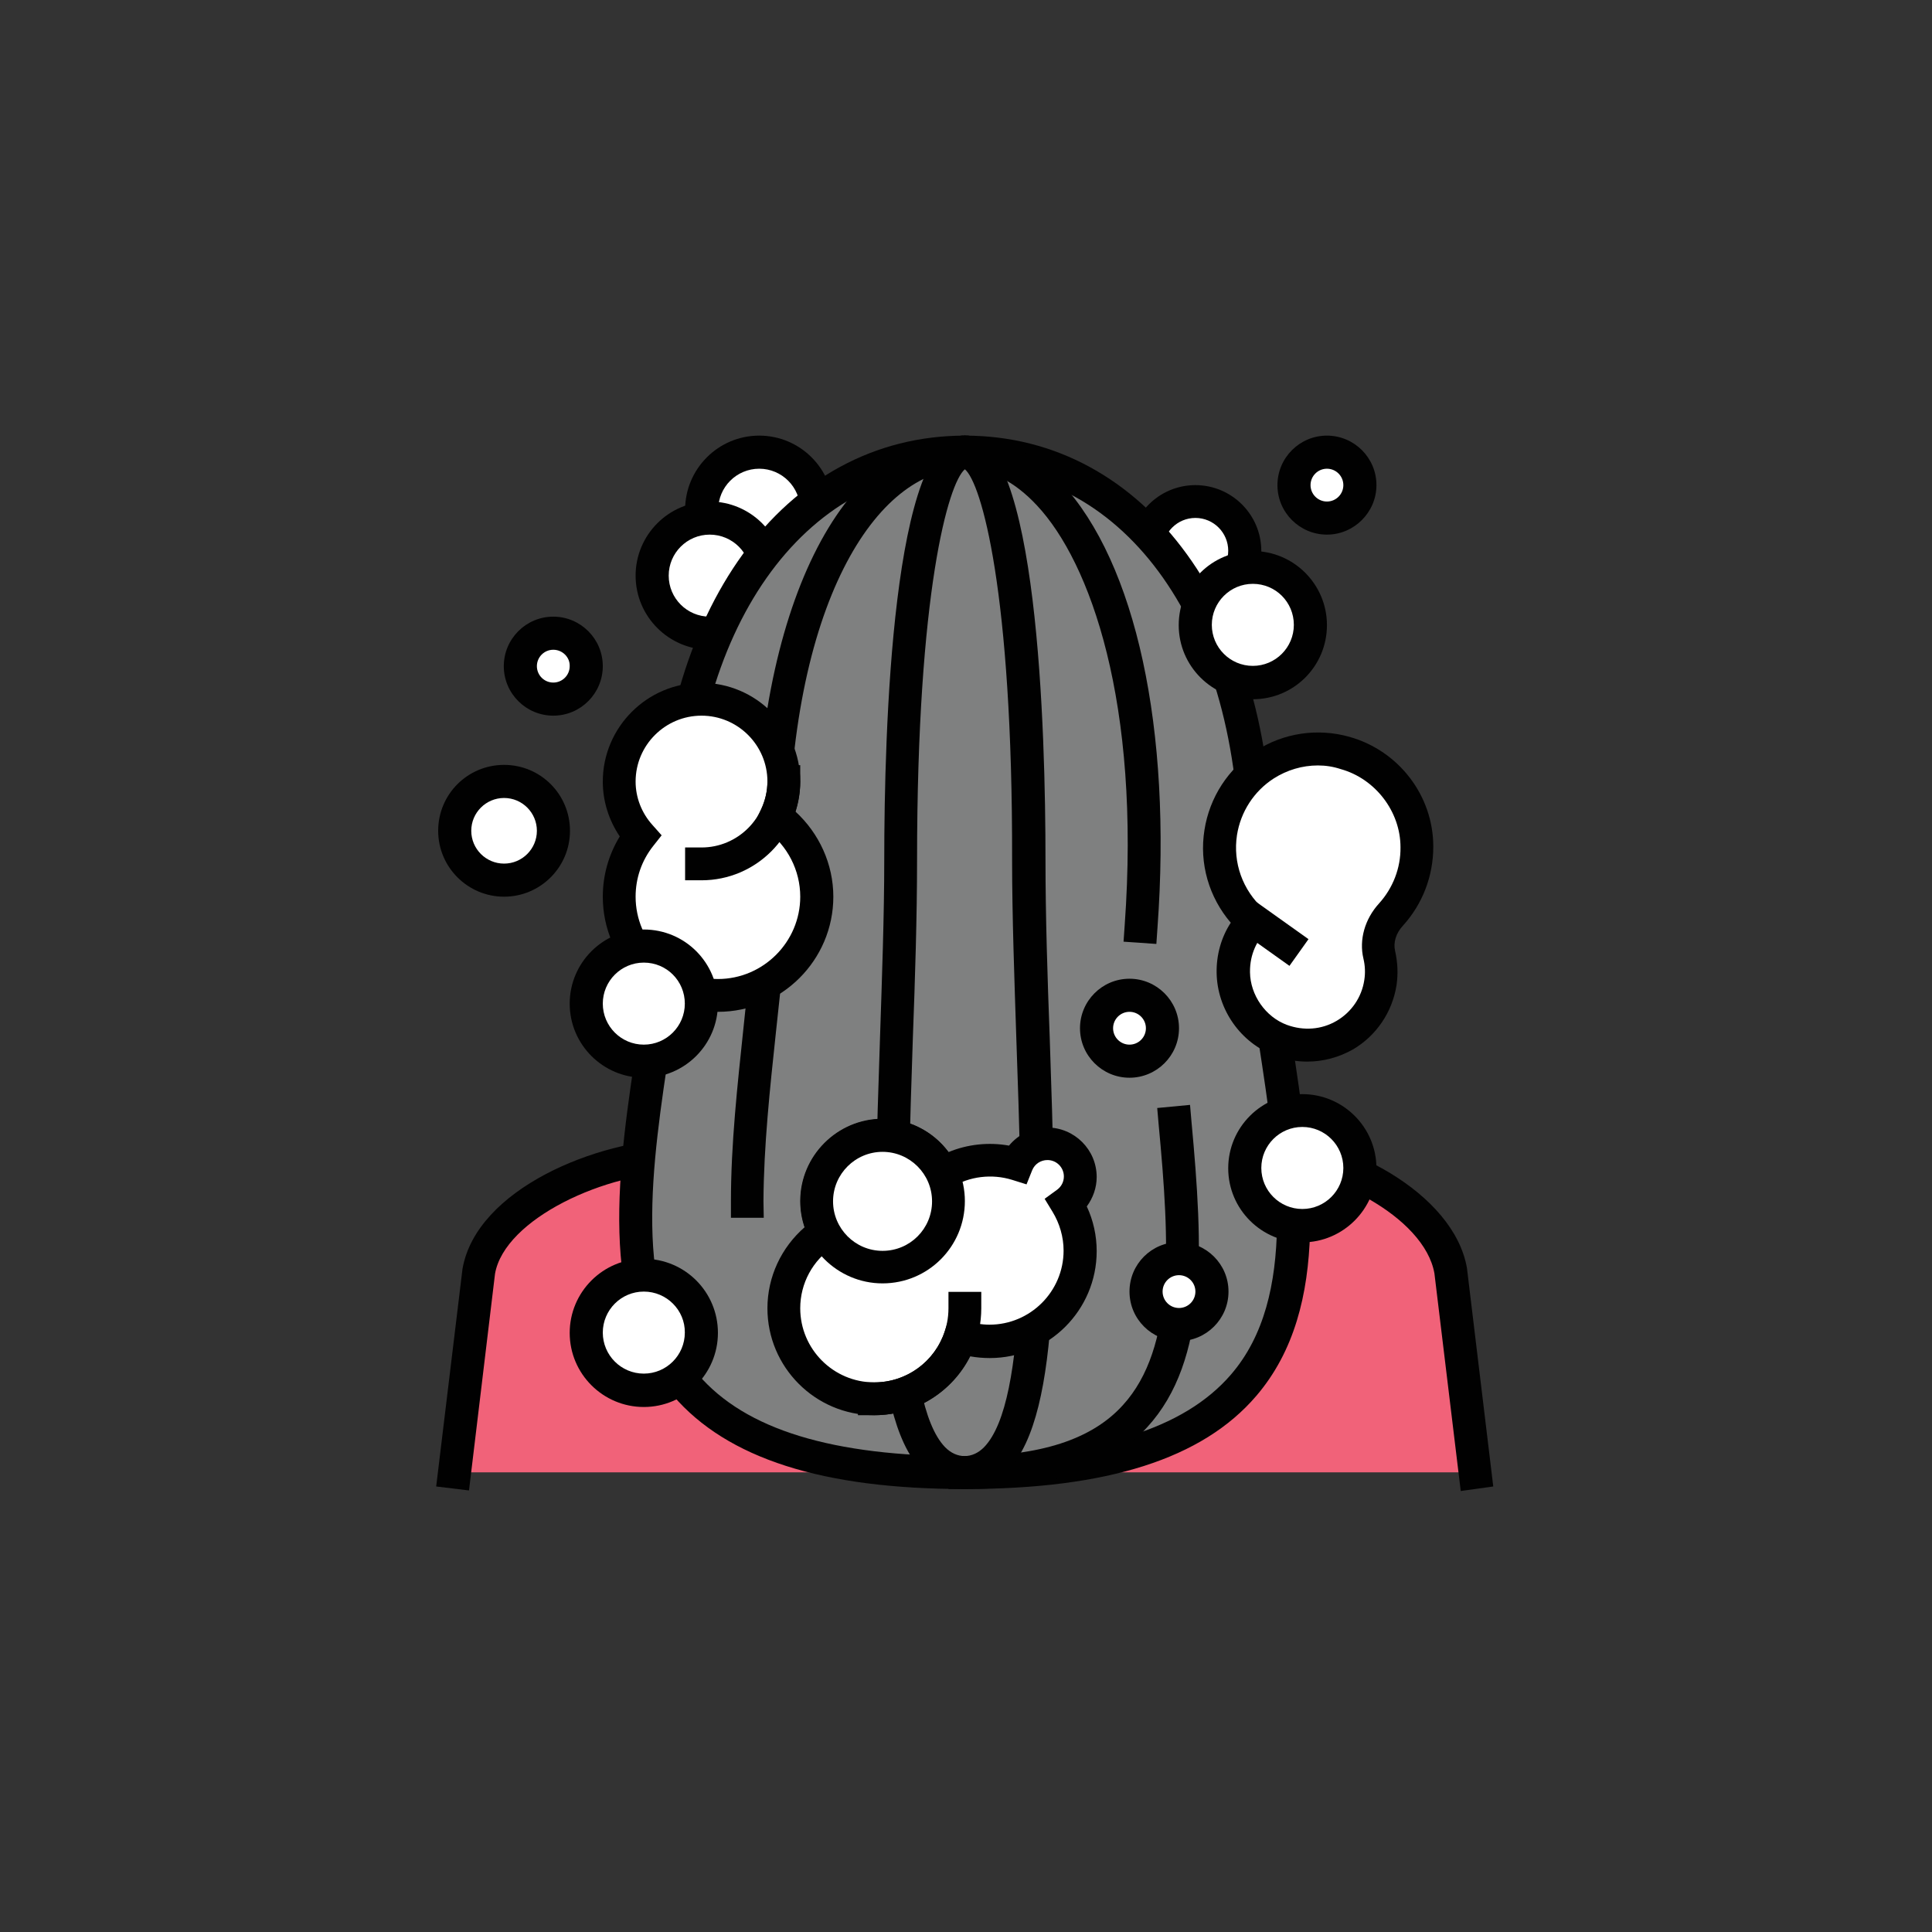 <?xml version="1.0" encoding="utf-8"?>
<!-- Generator: Adobe Illustrator 27.9.0, SVG Export Plug-In . SVG Version: 6.00 Build 0)  -->
<svg version="1.1" id="Layer_1" xmlns="http://www.w3.org/2000/svg" xmlns:xlink="http://www.w3.org/1999/xlink" x="0px" y="0px"
	 viewBox="0 0 683 683" style="enable-background:new 0 0 683 683;" xml:space="preserve">
<rect x="0" y="0" width="683" height="683" fill="#333333" stroke="none"/>
<style type="text/css">
	.st0{fill:#FFFFFF;}
	.st1{fill:#010101;}
	.st2{fill:#F16279;}
	.st3{fill:#7F8080;}
</style>
<g>
	<g>
		<circle class="st0" cx="268.4" cy="180.2" r="20.4"/>
		<path class="st1" d="M268.4,206.4c-14.4,0-26.2-11.7-26.2-26.2c0-14.4,11.7-26.2,26.2-26.2c14.4,0,26.2,11.7,26.2,26.2
			C294.6,194.7,282.8,206.4,268.4,206.4z M268.4,165.7c-8,0-14.5,6.5-14.5,14.5c0,8,6.5,14.5,14.5,14.5s14.5-6.5,14.5-14.5
			C282.9,172.2,276.4,165.7,268.4,165.7z"/>
	</g>
	<g>
		<circle class="st0" cx="250.9" cy="203.5" r="20.4"/>
		<path class="st1" d="M250.9,229.7c-14.4,0-26.2-11.7-26.2-26.2c0-14.4,11.7-26.2,26.2-26.2c14.4,0,26.2,11.7,26.2,26.2
			C277.1,218,265.4,229.7,250.9,229.7z M250.9,189c-8,0-14.5,6.5-14.5,14.5c0,8,6.5,14.5,14.5,14.5s14.5-6.5,14.5-14.5
			C265.5,195.5,258.9,189,250.9,189z"/>
	</g>
	<g>
		<circle class="st0" cx="422.6" cy="194.8" r="17.5"/>
		<path class="st1" d="M422.6,218.1c-12.8,0-23.3-10.4-23.3-23.3c0-12.8,10.4-23.3,23.3-23.3c12.8,0,23.3,10.4,23.3,23.3
			C445.8,207.6,435.4,218.1,422.6,218.1z M422.6,183.1c-6.4,0-11.6,5.2-11.6,11.6s5.2,11.6,11.6,11.6c6.4,0,11.6-5.2,11.6-11.6
			S429,183.1,422.6,183.1z"/>
	</g>
	<g>
		<g>
			<g>
				<g>
					<path class="st2" d="M521.5,520.6l-8.6-71.1c-4.1-23.9-40.9-42.7-68.7-42.7l-60.1-14.2h-85.9l-57.1,16
						c-27.8,0-67.7,17-71.8,40.8l-8.6,71.1H521.5z"/>
					<path class="st1" d="M516.4,527.1l-9.3-76.9c-3.5-20.1-37.5-37.6-62.9-37.6l-1.3-0.2l-59.5-14.1H299l-57.9,16
						c-26.9,0-62.7,16.6-66.1,36l-9.2,76.6l-11.6-1.4l9.3-76.9c4.9-28.3,47.7-45.6,76.7-46l57.9-16.1l87.2,0.2l59.5,14.1
						c30.5,0.3,69.2,20.9,73.8,47.5l9.3,77.2L516.4,527.1z"/>
				</g>
			</g>
			<g>
				<path class="st3" d="M444.2,304.2c0,89.7,67.8,216.5-103.1,216.5C170.2,520.6,238,393.8,238,304.2s46.2-144.3,103.1-144.3
					S444.2,214.5,444.2,304.2z"/>
				<path class="st1" d="M341.1,526.4c-50.3,0-84-10.8-103.1-33c-27-31.5-19.6-80.1-12.4-127.1c3.2-21,6.6-42.8,6.6-62.2
					c0-88.4,44.8-150.1,108.9-150.1S450,215.8,450,304.2c0,19.3,3.3,41.1,6.5,62.2c7.2,47,14.6,95.6-12.4,127.1
					C425.1,515.7,391.4,526.4,341.1,526.4z M341.1,165.7c-57.3,0-97.3,56.9-97.3,138.5c0,20.2-3.4,42.4-6.7,63.9
					c-6.8,44.4-13.8,90.4,9.7,117.8c16.7,19.5,47.5,28.9,94.2,28.9s77.5-9.5,94.2-28.9c23.6-27.4,16.5-73.4,9.7-117.8
					c-3.3-21.5-6.7-43.7-6.7-63.9C438.4,222.6,398.4,165.7,341.1,165.7z"/>
			</g>
		</g>
		<g>
			<path class="st1" d="M341.1,526.4h-5.8v-11.6h5.8c26.6,0,44.9-5.9,55.9-18.1c18.4-20.2,16.6-56.9,12.6-99.2l-0.5-5.8l11.6-1.1
				l0.5,5.8c4.2,45.2,6,84.5-15.6,108.1C392.2,519.3,371.1,526.4,341.1,526.4z"/>
		</g>
		<g>
			<path class="st1" d="M270,430.5l-11.6,0l0-5.8c0-20.3,2.3-41,4.4-61c2.1-19.7,4.3-40,4.3-59.5c0-88.4,30.4-150.1,74-150.1
				c12.2,0,24,5.8,34.1,16.6c26.4,28.4,39.1,87.1,34,157.2l-0.4,5.8l-11.6-0.8l0.4-5.8c5.7-78.8-12.2-128.3-31-148.4
				c-8-8.6-16.6-12.9-25.6-12.9c-31,0-62.3,47.6-62.3,138.5c0,20.1-2.2,40.8-4.4,60.7c-2.1,19.7-4.3,40.1-4.4,59.7L270,430.5z"/>
		</g>
		<g>
			<path class="st1" d="M341.1,526.4c-5.9,0-11-2.2-15.3-6.7c-19.2-19.8-17-84.4-14.7-152.8c0.7-21.2,1.5-43.2,1.5-62.9
				c0-45.1,2.8-150.1,28.5-150.1c25.8,0,28.5,105,28.5,150.1c0,19.7,0.7,41.6,1.5,62.9c2.3,68.4,4.5,132.9-14.7,152.8
				C352.1,524.2,347,526.4,341.1,526.4z M341.1,165.9c-5.8,4.8-16.9,43.1-16.9,138.2c0,19.9-0.7,41.9-1.5,63.2
				c-2,60-4.3,128,11.4,144.3c4.1,4.2,9.7,4.2,13.8,0c15.8-16.3,13.5-84.3,11.4-144.3c-0.7-21.3-1.5-43.4-1.5-63.2
				C358,209,346.9,170.7,341.1,165.9z"/>
		</g>
	</g>
	<g>
		<path class="st0" d="M442.7,325.7c-4.3,4.7-6.9,10.9-6.8,18.1c0.2,10.5,6.9,20.3,16.8,24c16.1,6,32.7-4.4,35.2-20.4
			c0.5-3.4,0.4-6.7-0.4-9.8c-1.2-5.1,0.6-10.4,4.2-14.3c5.7-6.2,9.2-14.5,9.2-23.9c-0.1-15.3-10.6-29.1-25.4-33.2
			c-20.5-5.7-40.8,7.8-44,28.2C429.6,306.5,434.2,318.1,442.7,325.7z"/>
		<path class="st1" d="M462.1,375.3c-3.8,0-7.7-0.7-11.4-2.1c-12.1-4.5-20.4-16.3-20.6-29.3c-0.1-6.3,1.6-12.5,5-17.7
			c-7.7-9-11.2-20.9-9.3-32.8c1.8-11.5,8.4-21.7,18.2-28c9.8-6.3,21.8-8.1,33.1-4.9c17.4,4.9,29.6,20.8,29.6,38.8
			c0,10.4-3.8,20.3-10.7,27.9c-2.5,2.7-3.5,6-2.8,9c0.9,4,1.1,8,0.5,12.1c-1.5,9.5-7.1,17.8-15.4,22.7
			C473.3,373.8,467.8,375.3,462.1,375.3z M465.9,270.6c-5.5,0-10.9,1.6-15.6,4.6c-7,4.5-11.7,11.8-13,20c-1.5,9.8,2,19.5,9.4,26.2
			l4.4,3.9l-3.9,4.3c-2.5,2.7-5.4,7.4-5.3,14.1c0.1,8.1,5.5,15.8,13,18.6c6,2.2,12.3,1.7,17.6-1.4c5.3-3.1,8.9-8.4,9.8-14.4
			c0.4-2.5,0.3-5.1-0.3-7.6c-1.6-6.7,0.5-14,5.5-19.5c4.9-5.4,7.7-12.5,7.6-19.9c0-12.6-8.9-24.2-21.1-27.6
			C471.3,271,468.6,270.6,465.9,270.6z"/>
	</g>
	<g>
		<circle class="st0" cx="442.9" cy="221" r="20.4"/>
		<path class="st1" d="M442.9,247.2c-14.4,0-26.2-11.7-26.2-26.2s11.7-26.2,26.2-26.2c14.4,0,26.2,11.7,26.2,26.2
			S457.4,247.2,442.9,247.2z M442.9,206.4c-8,0-14.5,6.5-14.5,14.5s6.5,14.5,14.5,14.5c8,0,14.5-6.5,14.5-14.5
			S451,206.4,442.9,206.4z"/>
	</g>
	<g>
		<path class="st0" d="M274.2,288.7c1.8-3.8,2.9-8,2.9-12.4c0-16.1-13-29.1-29.1-29.1s-29.1,13-29.1,29.1c0,7.4,2.9,14.1,7.4,19.2
			c-4.6,5.9-7.4,13.4-7.4,21.5c0,19.3,15.6,34.9,34.9,34.9s34.9-15.6,34.9-34.9C288.7,305.3,283,295,274.2,288.7z"/>
		<path class="st1" d="M253.8,357.7c-22.5,0-40.7-18.3-40.7-40.7c0-7.6,2.1-14.9,6-21.3c-3.9-5.8-6-12.5-6-19.4
			c0-19.2,15.7-34.9,34.9-34.9s34.9,15.7,34.9,34.9c0,3.6-0.6,7.1-1.7,10.6c8.4,7.7,13.4,18.6,13.4,30.1
			C294.6,339.4,276.3,357.7,253.8,357.7z M248,253c-12.8,0-23.3,10.4-23.3,23.3c0,5.6,2.1,11.1,6,15.4l3.2,3.6l-3,3.8
			c-4.1,5.2-6.2,11.4-6.2,17.9c0,16,13.1,29.1,29.1,29.1c16,0,29.1-13.1,29.1-29.1c0-9.3-4.5-18.1-12.1-23.6l-3.9-2.8l2.1-4.4
			c1.5-3.2,2.3-6.6,2.3-9.9C271.3,263.4,260.8,253,248,253z"/>
	</g>
	<g>
		<circle class="st0" cx="227.6" cy="354.8" r="20.4"/>
		<path class="st1" d="M227.6,381c-14.4,0-26.2-11.7-26.2-26.2c0-14.4,11.7-26.2,26.2-26.2s26.2,11.7,26.2,26.2
			C253.8,369.2,242.1,381,227.6,381z M227.6,340.3c-8,0-14.5,6.5-14.5,14.5s6.5,14.5,14.5,14.5s14.5-6.5,14.5-14.5
			S235.7,340.3,227.6,340.3z"/>
	</g>
	<g>
		<circle class="st0" cx="460.4" cy="413" r="20.4"/>
		<path class="st1" d="M460.4,439.2c-14.4,0-26.2-11.7-26.2-26.2c0-14.4,11.7-26.2,26.2-26.2c14.4,0,26.2,11.7,26.2,26.2
			C486.6,427.4,474.8,439.2,460.4,439.2z M460.4,398.4c-8,0-14.5,6.5-14.5,14.5s6.5,14.5,14.5,14.5c8,0,14.5-6.5,14.5-14.5
			S468.4,398.4,460.4,398.4z"/>
	</g>
	<g>
		<circle class="st0" cx="227.6" cy="471.2" r="20.4"/>
		<path class="st1" d="M227.6,497.4c-14.4,0-26.2-11.7-26.2-26.2c0-14.4,11.7-26.2,26.2-26.2s26.2,11.7,26.2,26.2
			C253.8,485.6,242.1,497.4,227.6,497.4z M227.6,456.6c-8,0-14.5,6.5-14.5,14.5c0,8,6.5,14.5,14.5,14.5s14.5-6.5,14.5-14.5
			C242.2,463.2,235.7,456.6,227.6,456.6z"/>
	</g>
	<g>
		<path class="st0" d="M381.8,415.9c0-6.4-5.2-11.6-11.6-11.6c-4.9,0-9.1,3-10.8,7.3c-3-0.9-6.2-1.5-9.6-1.5
			c-6.2,0-11.9,1.8-16.8,4.8c-3.7-8-11.7-13.5-21.1-13.5c-12.9,0-23.3,10.4-23.3,23.3c0,4,1.1,7.7,2.9,11
			c-8.7,5.7-14.5,15.6-14.5,26.8c0,17.7,14.3,32,32,32c14.2,0,26.2-9.3,30.4-22.1c3.2,1.1,6.7,1.7,10.3,1.7c17.7,0,32-14.3,32-32
			c0-6.2-1.8-11.9-4.8-16.8C379.9,423.2,381.8,419.8,381.8,415.9z"/>
		<path class="st1" d="M309.1,500.3c-20.9,0-37.8-17-37.8-37.8c0-11.1,4.9-21.5,13.2-28.7c-1-3-1.5-6-1.5-9.1
			c0-16,13.1-29.1,29.1-29.1c9.2,0,17.8,4.4,23.2,11.7c6.7-2.8,14.3-3.6,21.4-2.3c3.3-4,8.2-6.4,13.5-6.4c9.6,0,17.5,7.8,17.5,17.5
			c0,3.8-1.3,7.4-3.5,10.4c2.3,4.9,3.5,10.3,3.5,15.8c0,20.9-17,37.8-37.8,37.8c-2.3,0-4.6-0.2-6.9-0.6
			C336.7,492,323.7,500.3,309.1,500.3z M312,407.2c-9.6,0-17.5,7.8-17.5,17.5c0,2.8,0.7,5.6,2.2,8.3l2.6,4.7l-4.5,2.9
			c-7.5,4.9-11.9,13.1-11.9,21.9c0,14.4,11.7,26.2,26.2,26.2c11.4,0,21.4-7.3,24.9-18.1l1.8-5.6l5.6,1.9c2.8,0.9,5.6,1.4,8.4,1.4
			c14.4,0,26.2-11.7,26.2-26.2c0-4.8-1.4-9.6-3.9-13.7l-2.8-4.6l4.4-3.2c1.5-1.1,2.4-2.8,2.4-4.7c0-3.2-2.6-5.8-5.8-5.8
			c-2.4,0-4.5,1.4-5.4,3.6l-2,5l-5.1-1.6c-7.1-2.2-15.1-1.3-21.5,2.7l-5.6,3.4l-2.8-5.9C324.9,411.1,318.7,407.2,312,407.2z"/>
	</g>
	<g>
		<circle class="st0" cx="416.8" cy="456.6" r="11.6"/>
		<path class="st1" d="M416.8,474.1c-9.6,0-17.5-7.8-17.5-17.5s7.8-17.5,17.5-17.5c9.6,0,17.5,7.8,17.5,17.5
			S426.4,474.1,416.8,474.1z M416.8,450.8c-3.2,0-5.8,2.6-5.8,5.8s2.6,5.8,5.8,5.8s5.8-2.6,5.8-5.8S420,450.8,416.8,450.8z"/>
	</g>
	<g>
		<circle class="st0" cx="399.3" cy="363.5" r="11.6"/>
		<path class="st1" d="M399.3,381c-9.6,0-17.5-7.8-17.5-17.5c0-9.6,7.8-17.5,17.5-17.5c9.6,0,17.5,7.8,17.5,17.5
			C416.8,373.2,408.9,381,399.3,381z M399.3,357.7c-3.2,0-5.8,2.6-5.8,5.8c0,3.2,2.6,5.8,5.8,5.8s5.8-2.6,5.8-5.8
			C405.1,360.3,402.5,357.7,399.3,357.7z"/>
	</g>
	<g>
		<circle class="st0" cx="469.1" cy="171.5" r="11.6"/>
		<path class="st1" d="M469.1,189c-9.6,0-17.5-7.8-17.5-17.5c0-9.6,7.8-17.5,17.5-17.5c9.6,0,17.5,7.8,17.5,17.5
			C486.6,181.1,478.7,189,469.1,189z M469.1,165.7c-3.2,0-5.8,2.6-5.8,5.8c0,3.2,2.6,5.8,5.8,5.8c3.2,0,5.8-2.6,5.8-5.8
			C474.9,168.3,472.3,165.7,469.1,165.7z"/>
	</g>
	<g>
		<circle class="st0" cx="178.2" cy="293.7" r="17.5"/>
		<path class="st1" d="M178.2,317c-12.8,0-23.3-10.4-23.3-23.3s10.4-23.3,23.3-23.3s23.3,10.4,23.3,23.3S191,317,178.2,317z
			 M178.2,282.1c-6.4,0-11.6,5.2-11.6,11.6s5.2,11.6,11.6,11.6s11.6-5.2,11.6-11.6S184.6,282.1,178.2,282.1z"/>
	</g>
	<g>
		<circle class="st0" cx="195.6" cy="235.5" r="11.6"/>
		<path class="st1" d="M195.6,253c-9.6,0-17.5-7.8-17.5-17.5c0-9.6,7.8-17.5,17.5-17.5c9.6,0,17.5,7.8,17.5,17.5
			C213.1,245.1,205.3,253,195.6,253z M195.6,229.7c-3.2,0-5.8,2.6-5.8,5.8c0,3.2,2.6,5.8,5.8,5.8c3.2,0,5.8-2.6,5.8-5.8
			C201.5,232.3,198.8,229.7,195.6,229.7z"/>
	</g>
	<g>
		<path class="st1" d="M309.1,500.3h-5.8v-11.6h5.8c14.4,0,26.2-11.7,26.2-26.2v-5.8h11.6v5.8C346.9,483.3,330,500.3,309.1,500.3z"
			/>
	</g>
	<g>
		<circle class="st0" cx="312" cy="424.6" r="23.3"/>
		<path class="st1" d="M312,453.7c-16,0-29.1-13.1-29.1-29.1c0-16,13.1-29.1,29.1-29.1c16,0,29.1,13.1,29.1,29.1
			C341.1,440.7,328.1,453.7,312,453.7z M312,407.2c-9.6,0-17.5,7.8-17.5,17.5c0,9.6,7.8,17.5,17.5,17.5s17.5-7.8,17.5-17.5
			C329.5,415,321.6,407.2,312,407.2z"/>
	</g>
	<g>
		<path class="st1" d="M248,311.2h-5.8v-11.6h5.8c12.8,0,23.3-10.4,23.3-23.3v-5.8h11.6v5.8C282.9,295.5,267.3,311.2,248,311.2z"/>
	</g>
	<g>
		
			<rect x="443.7" y="317.2" transform="matrix(0.58 -0.814 0.814 0.58 -79.722 504.379)" class="st1" width="11.6" height="24.6"/>
	</g>
</g>
</svg>
